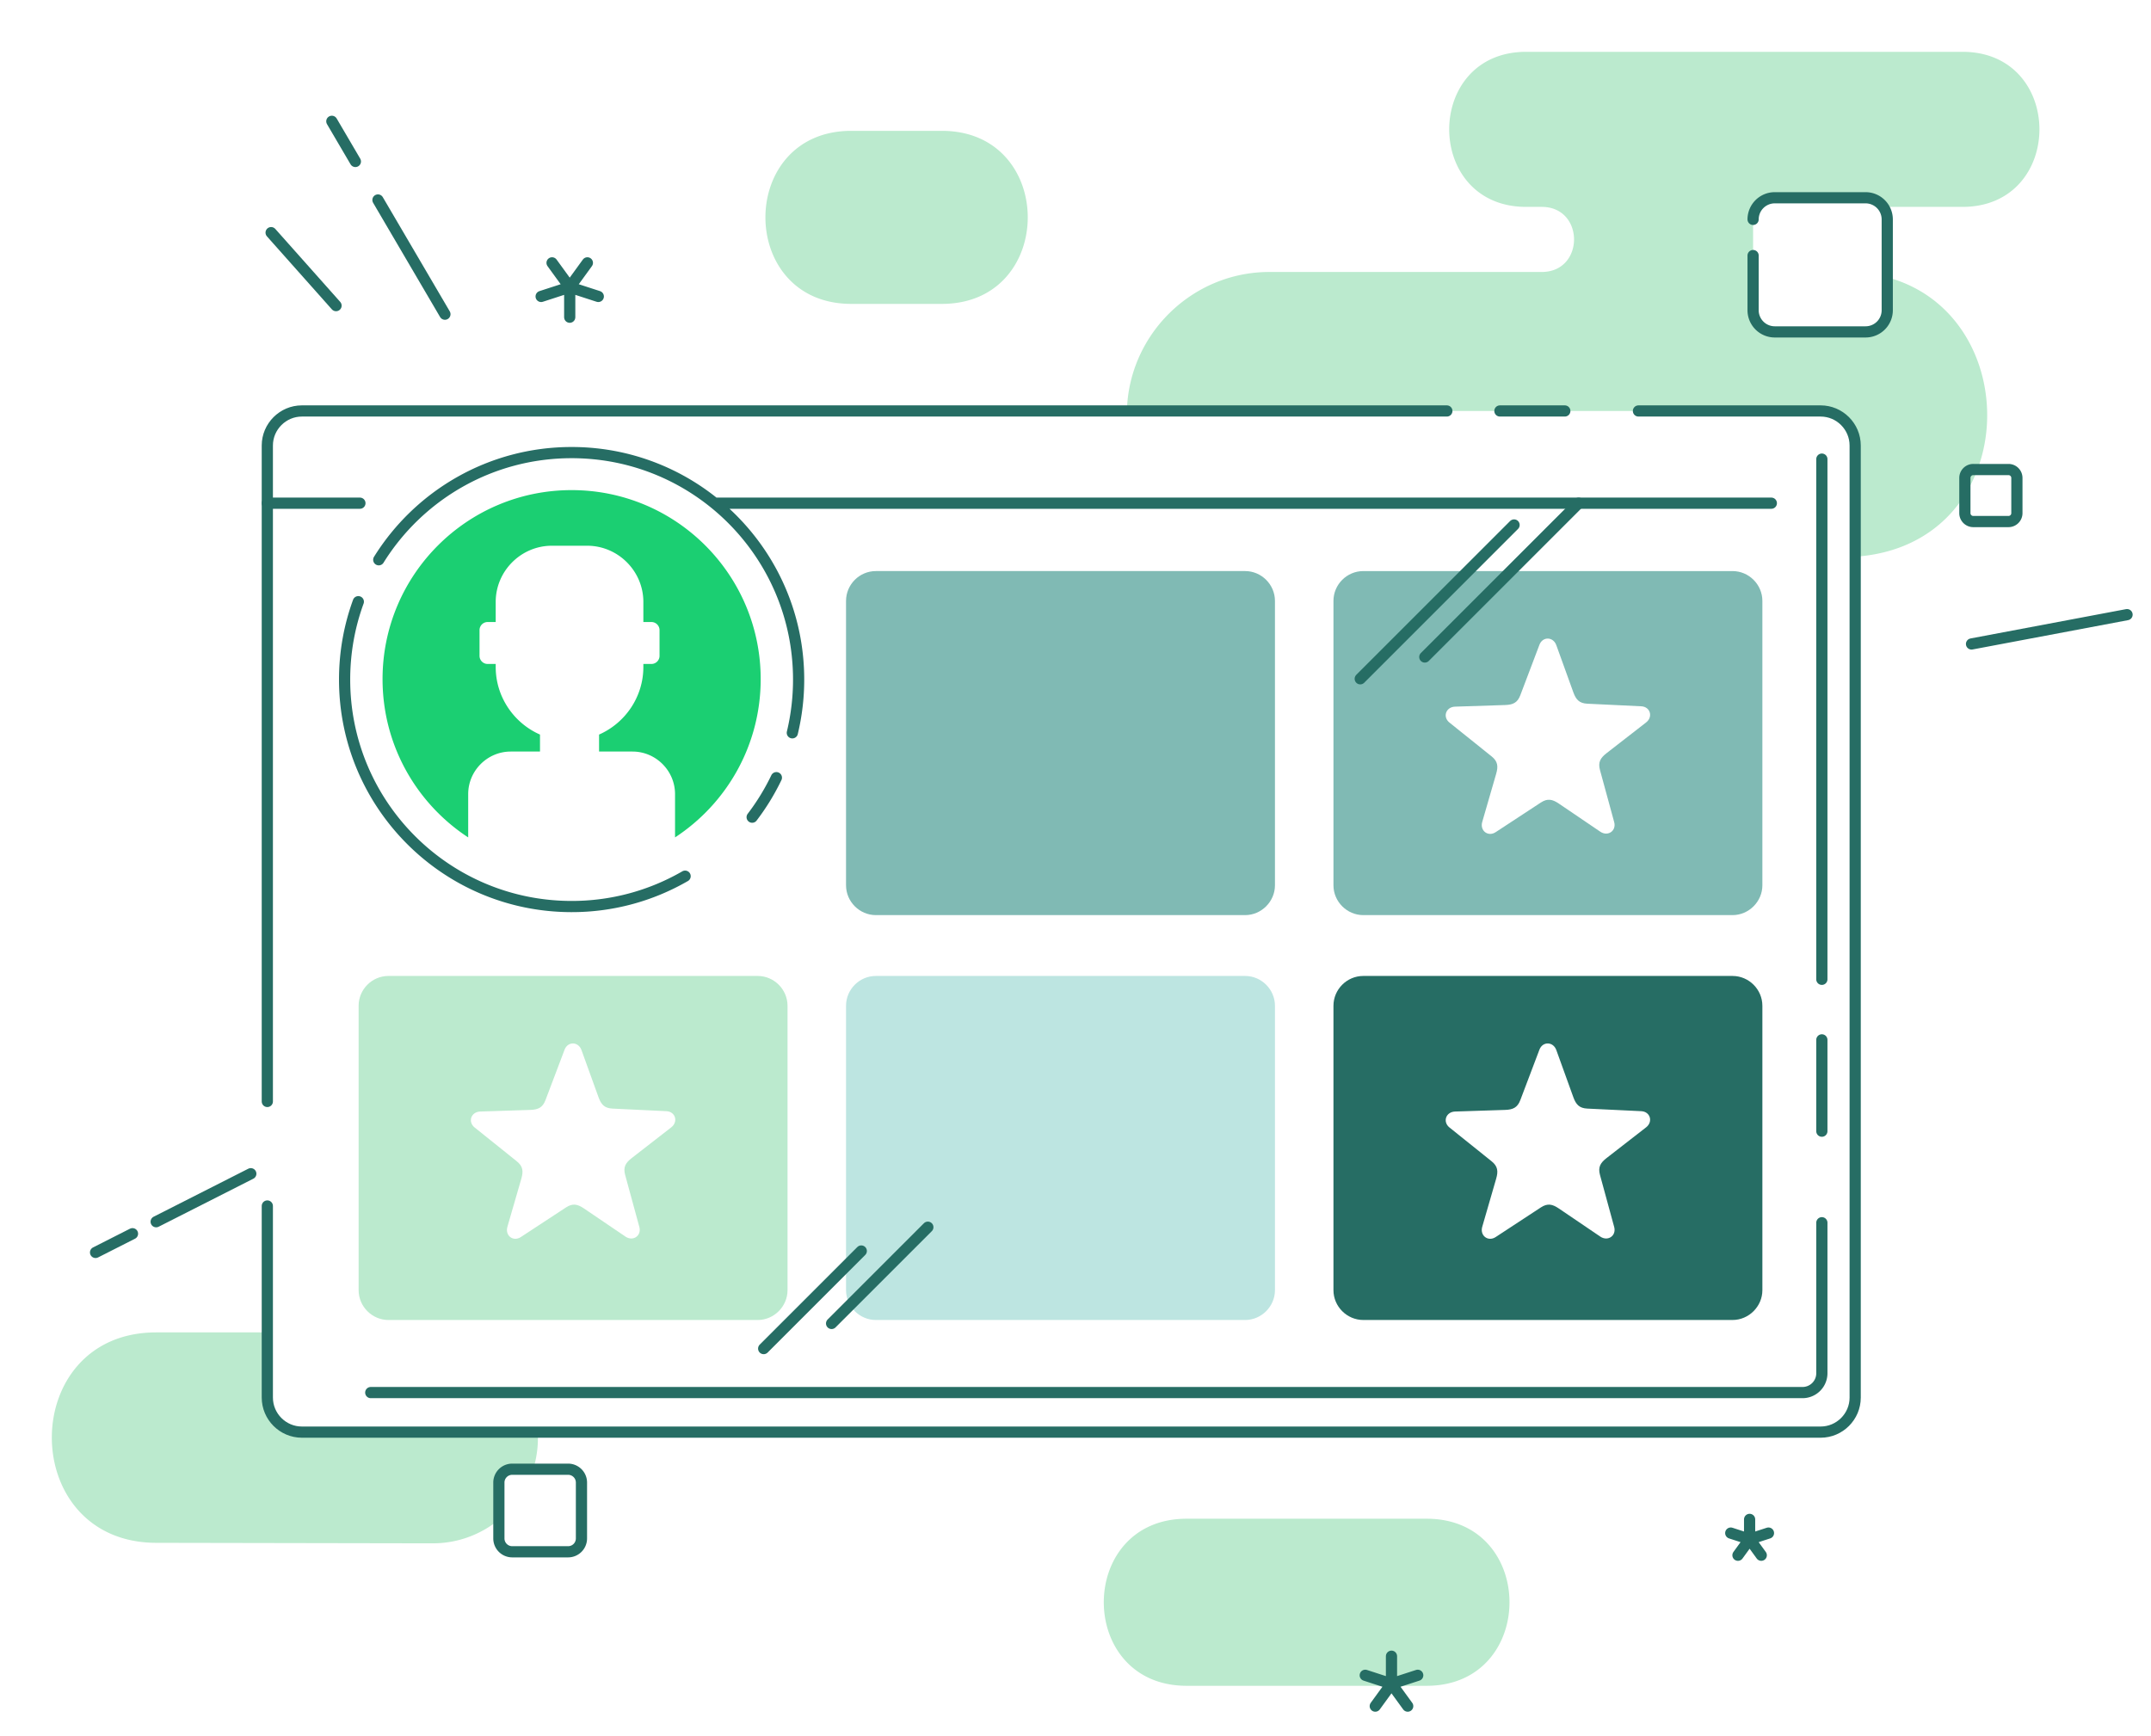 <svg xmlns="http://www.w3.org/2000/svg" xml:space="preserve" width="415" height="335"><g clip-rule="evenodd"><path fill="none" stroke="#266d64" stroke-linecap="round" stroke-linejoin="round" stroke-miterlimit="22.926" stroke-width="2.16" d="M85.84 60.627 72.92 38.588m-4.354-7.429-4.544-7.75M48.389 226.487l-18.261 9.262m-4.565 2.314-7.127 3.613M410.38 118.606l-30.007 5.658"/><path fill="#bbeace" fill-rule="evenodd" d="M51.39 257.106H30.145c-26.846 0-26.874 40.561 0 40.607l53.333.096c4.828.008 9.276-1.701 12.771-4.545v-7.189a2.575 2.575 0 0 1 2.566-2.566h4.055c.592-1.9.911-3.916.911-6.004 0-.389-.012-.771-.033-1.154l-47.297-.094c-2.628-.006-4.779-2.152-4.779-4.781v-3.613a4.736 4.736 0 0 1-.282-1.615zM297.455 52.481c8.307 0 8.308-12.559 0-12.559h-3.011c-19.793 0-19.793-29.922 0-29.922h84.186c19.793 0 19.792 29.922 0 29.922h-15.288a4.173 4.173 0 0 0-3.398-1.762h-17.545a4.182 4.182 0 0 0-4.168 4.17v17.545a4.18 4.18 0 0 0 4.168 4.168h17.545a4.181 4.181 0 0 0 4.17-4.168v-6.369c27.146 7.318 26.077 51.617-6.066 53.912V86.086c0-3.732-3.055-6.785-6.787-6.785H217.417c.366-14.814 12.597-26.82 27.496-26.82h52.542zM181.725 25.249h-17.486c-22.086 0-22.088 33.391 0 33.391h17.486c22.088-.001 22.086-33.391 0-33.391zM275.239 293.061h-46.288c-21.324 0-21.326 32.24 0 32.24h46.288c21.326 0 21.324-32.24 0-32.24z"/><g fill="none" stroke="#266d64" stroke-linecap="round" stroke-linejoin="round" stroke-miterlimit="22.926" stroke-width="2.16"><path d="M337.558 293.188v3.826l-3.639-1.183M341.198 295.831l-3.64 1.183 2.249 3.094M335.31 300.108l2.248-3.094"/></g><g fill="none" stroke="#266d64" stroke-linecap="round" stroke-linejoin="round" stroke-miterlimit="22.926" stroke-width="2.16"><path d="M268.464 319.592v5.325l-5.063-1.645M273.528 323.272l-5.064 1.645 3.13 4.306M265.334 329.223l3.13-4.306"/></g><g fill="none" stroke="#266d64" stroke-linecap="round" stroke-linejoin="round" stroke-miterlimit="22.926" stroke-width="2.16"><path d="M109.918 61.211v-5.798l-5.515 1.791M115.433 57.204l-5.515-1.791 3.408-4.692M106.51 50.721l3.408 4.692"/></g><path fill="#80bab4" fill-rule="evenodd" d="M263.027 110.198h71.235c3.168 0 5.76 2.611 5.76 5.758v54.869c0 3.146-2.613 5.76-5.76 5.76h-71.235c-3.146 0-5.759-2.592-5.759-5.76v-54.869c0-3.168 2.592-5.758 5.759-5.758zm37.242 14.308c-.598-1.668-2.629-1.719-3.255-.1l-3.698 9.76c-.547 1.447-1.433 1.832-2.919 1.879l-9.658.314c-1.772.051-2.446 1.969-1.102 3.064l8.141 6.531c1.207.967 1.299 1.928.885 3.357l-2.688 9.283c-.498 1.703 1.117 2.936 2.574 1.994l8.729-5.725c1.293-.848 2.234-.637 3.466.197l7.998 5.424c1.464 1 3.137-.154 2.692-1.832l-2.747-10.07c-.406-1.49.083-2.322 1.258-3.236l7.631-5.93c1.402-1.084.821-3.031-.91-3.127l-10.427-.5c-1.543-.074-2.184-.797-2.689-2.195z"/><path fill="#266d64" fill-rule="evenodd" d="M263.027 188.325h71.235c3.168 0 5.76 2.611 5.76 5.76v54.869c0 3.146-2.613 5.758-5.76 5.758h-71.235c-3.146 0-5.759-2.59-5.759-5.758v-54.869c0-3.168 2.592-5.76 5.759-5.76zm37.242 14.31c-.598-1.67-2.629-1.719-3.255-.102l-3.698 9.762c-.547 1.445-1.433 1.83-2.919 1.879l-9.658.313c-1.772.053-2.446 1.969-1.102 3.066l8.141 6.531c1.207.967 1.299 1.928.885 3.357l-2.688 9.281c-.498 1.703 1.117 2.936 2.574 1.996l8.729-5.725c1.293-.848 2.234-.639 3.466.197l7.998 5.424c1.464 1 3.137-.156 2.692-1.834l-2.747-10.068c-.406-1.492.083-2.322 1.258-3.236l7.631-5.93c1.402-1.084.821-3.033-.91-3.127l-10.427-.5c-1.543-.074-2.184-.797-2.689-2.195z"/><path fill="#80bab4" fill-rule="evenodd" d="M168.988 110.196h71.235c3.168 0 5.759 2.613 5.759 5.76v54.869c0 3.146-2.612 5.76-5.759 5.76h-71.235c-3.147 0-5.759-2.592-5.759-5.76v-54.869c0-3.168 2.59-5.76 5.759-5.76z"/><path fill="#bde5e1" fill-rule="evenodd" d="M168.988 188.325h71.235c3.168 0 5.759 2.613 5.759 5.76v54.869c0 3.146-2.612 5.76-5.759 5.76h-71.235c-3.147 0-5.759-2.592-5.759-5.76v-54.869c0-3.168 2.59-5.76 5.759-5.76z"/><path fill="#bbeace" fill-rule="evenodd" d="M74.948 188.325h71.235c3.168 0 5.759 2.613 5.759 5.76v54.869c0 3.146-2.612 5.76-5.759 5.76H74.948c-3.146 0-5.758-2.592-5.758-5.76v-54.869c0-3.168 2.591-5.76 5.758-5.76zm37.243 14.31c-.598-1.67-2.63-1.719-3.257-.102l-3.697 9.762c-.547 1.445-1.433 1.83-2.918 1.879l-9.659.313c-1.772.053-2.446 1.969-1.101 3.066l8.141 6.531c1.205.967 1.297 1.928.884 3.357l-2.687 9.281c-.498 1.703 1.115 2.936 2.574 1.996l8.729-5.725c1.293-.848 2.234-.639 3.465.197l7.999 5.424c1.464 1 3.137-.156 2.692-1.834l-2.746-10.068c-.407-1.492.082-2.322 1.257-3.236l7.631-5.93c1.403-1.084.821-3.033-.91-3.127l-10.427-.5c-1.543-.074-2.184-.797-2.689-2.195z"/><g fill="none" stroke="#266d64" stroke-linecap="round" stroke-linejoin="round" stroke-miterlimit="22.926" stroke-width="2.16"><path d="m304.572 97.098-29.68 29.68M292.116 101.303l-29.68 29.68"/></g><path fill="none" stroke="#266d64" stroke-linecap="round" stroke-linejoin="round" stroke-miterlimit="22.926" stroke-width="2.16" d="M341.748 97.098H138.349m-68.911 0H51.576M71.533 268.719h276.245a3.731 3.731 0 0 0 3.72-3.721v-29.051m-.001-17.669v-17.619m0-11.688V88.596M132.18 169.073a43.598 43.598 0 0 1-21.896 5.857c-24.189 0-43.798-19.609-43.798-43.799 0-5.277.935-10.338 2.646-15.023m3.944-8.094c7.73-12.416 21.504-20.68 37.207-20.68 24.189 0 43.798 19.609 43.798 43.797 0 3.494-.412 6.939-1.214 10.275m-3.078 8.657a43.791 43.791 0 0 1-4.673 7.623"/><g fill="none" stroke="#266d64" stroke-linecap="round" stroke-linejoin="round" stroke-miterlimit="22.926" stroke-width="2.16"><path d="m147.338 260.231 18.832-18.832M160.44 255.381l18.574-18.574"/></g><path fill="none" stroke="#266d64" stroke-linecap="round" stroke-linejoin="round" stroke-miterlimit="22.926" stroke-width="2.16" d="M98.816 283.508h10.801a2.574 2.574 0 0 1 2.566 2.566v10.801a2.573 2.573 0 0 1-2.566 2.566H98.816a2.573 2.573 0 0 1-2.566-2.566v-10.801a2.575 2.575 0 0 1 2.566-2.566zM380.706 90.604h6.804a1.62 1.62 0 0 1 1.616 1.617v6.803c0 .889-.728 1.617-1.616 1.617h-6.804c-.89 0-1.616-.729-1.616-1.617v-6.803c0-.89.727-1.617 1.616-1.617zM338.231 42.331a4.182 4.182 0 0 1 4.168-4.17h17.546a4.182 4.182 0 0 1 4.169 4.17v17.545a4.18 4.18 0 0 1-4.169 4.168h-17.546a4.183 4.183 0 0 1-4.168-4.168V49.313"/><path fill="#1bcf72" fill-rule="evenodd" d="M110.284 94.575c20.146 0 36.478 16.33 36.478 36.477 0 12.781-6.575 24.023-16.524 30.539v-8.355c0-4.516-3.697-8.213-8.209-8.213h-6.449v-3.277c5.02-2.209 8.546-7.234 8.546-13.045v-.58h1.56c.857 0 1.561-.703 1.561-1.561v-4.971a1.57 1.57 0 0 0-1.561-1.561h-1.56v-3.873c0-5.965-4.882-10.848-10.849-10.848h-6.791c-5.967 0-10.848 4.881-10.848 10.848v3.873h-1.561a1.57 1.57 0 0 0-1.56 1.561v4.971c0 .855.704 1.561 1.56 1.561h1.561v.58c0 5.807 3.527 10.836 8.545 13.045v3.277H98.54c-4.512 0-8.21 3.699-8.21 8.213v8.355c-9.949-6.516-16.522-17.758-16.522-30.539-.001-20.147 16.329-36.477 36.476-36.477z"/><path fill="none" stroke="#266d64" stroke-linecap="round" stroke-linejoin="round" stroke-miterlimit="22.926" stroke-width="2.16" d="M51.576 232.713v36.971c0 3.666 2.999 6.666 6.665 6.666h293.02c3.666 0 6.665-2.998 6.665-6.666V85.967c0-3.668-2.999-6.666-6.665-6.666h-35.15m-14.205 0h-12.524m-10.235 0H58.241c-3.662 0-6.665 3.002-6.665 6.666v126.578M64.834 58.975 52.307 44.891"/></g></svg>